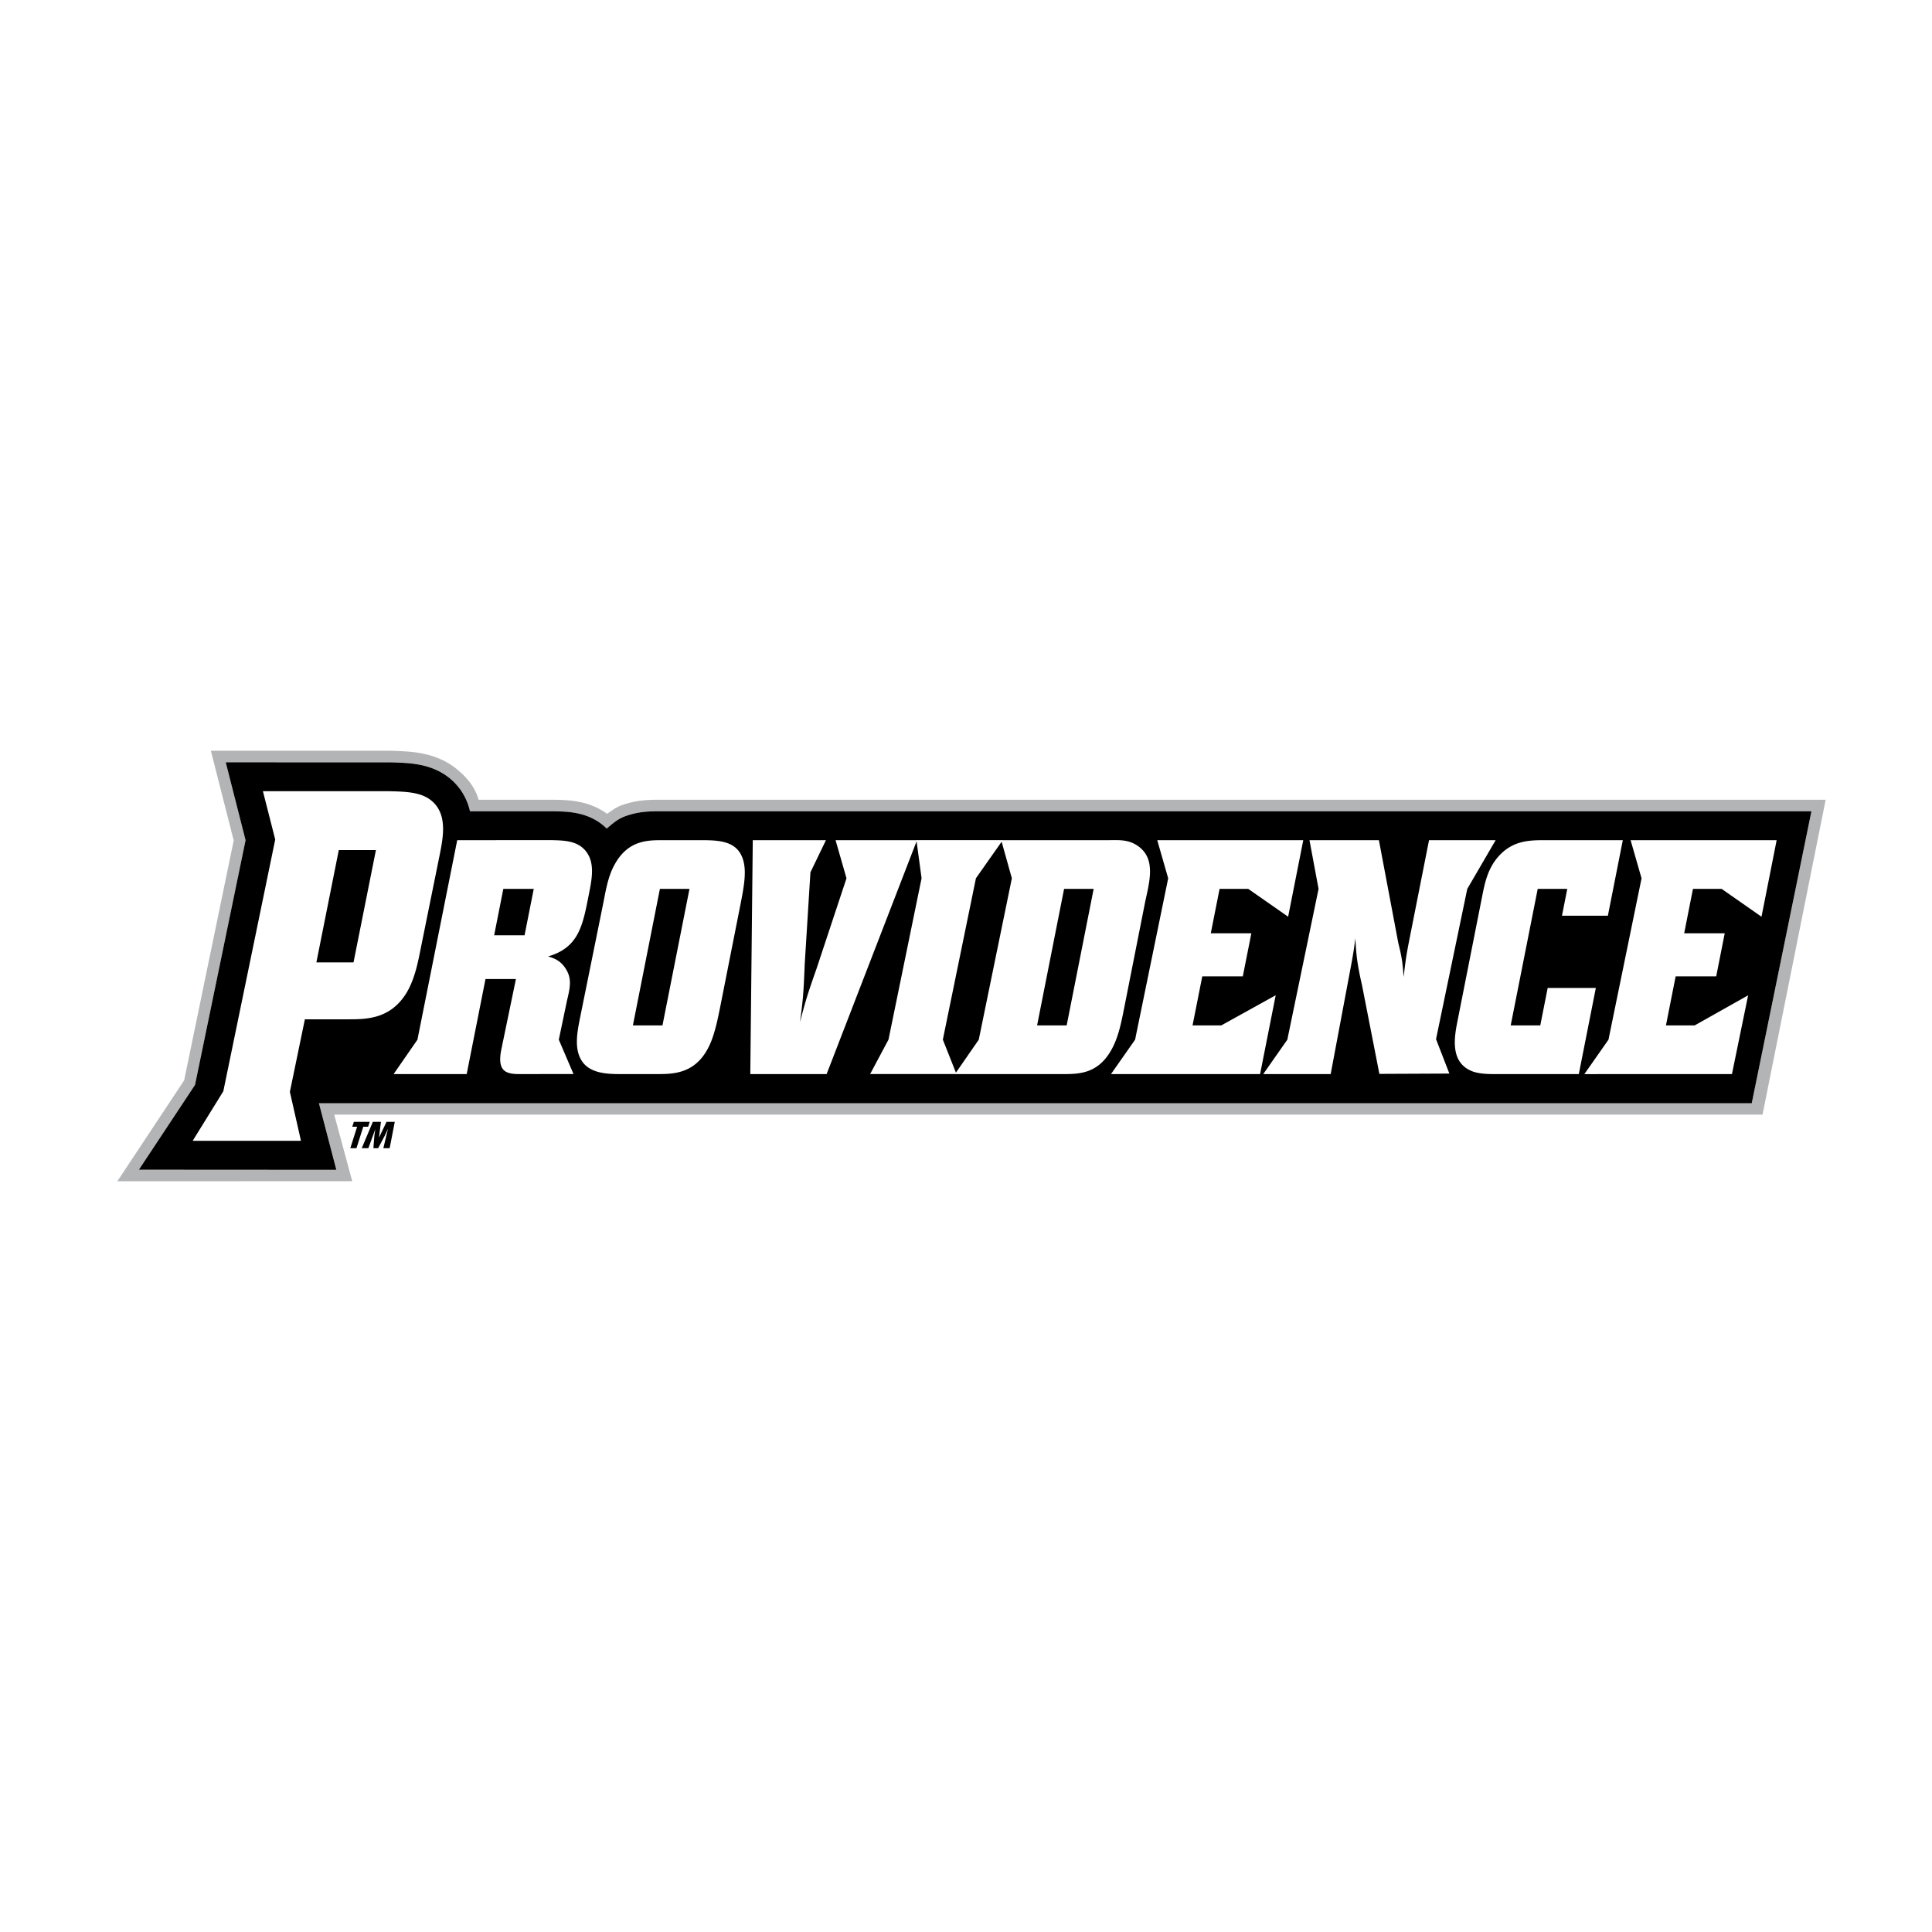 <svg xmlns="http://www.w3.org/2000/svg" width="2500" height="2500" viewBox="0 0 192.756 192.756"><g fill-rule="evenodd" clip-rule="evenodd"><path fill="#fff" d="M0 0h192.756v192.756H0V0z"/><path d="M65.858 78.065c-.538 0-1.119.007-1.717.062-.747.069-1.685.221-2.697.588-.358.13-.653.279-.914.434a8.976 8.976 0 0 0-2.018-.748 11.586 11.586 0 0 0-1.886-.284c-.4-.029-.885-.04-1.265-.051h-6.448c-.514-.992-1.263-1.84-2.148-2.583-1.583-1.326-3.318-1.833-4.619-2.056-.979-.168-2.147-.221-3.31-.248l-20.015-.001 2.729 10.715-4.796 23.219-8.25 12.463 28.889-.004-1.031-3.816h3.687l.557-2.824H177.26l6.992-34.865-118.394-.001zm-30.71 34.349l.155-.486h1.582l-.155.486h-.486l-.68 2.141h-.613l.679-2.141h-.482zm3.729 2.141h-.63l.453-1.891h-.008l-.305.646-.659 1.244h-.474l.099-1.258.083-.584.016-.049h-.009l-.691 1.891h-.659l1.106-2.627h.808l-.192 1.551h.009l.739-1.551h.824l-.51 2.628zm136.971-3.346h-142.5l1.795 6.641-23.432.004 6.663-10.066 4.944-23.933-2.28-8.952h17.779c1.073.025 2.133.067 3.038.223 1.129.194 2.538.618 3.804 1.679 1.062.891 1.779 1.859 2.093 2.985h7.587c.357.01.79.02 1.166.047a9.796 9.796 0 0 1 1.603.24 7.01 7.01 0 0 1 2.466 1.117c.539-.36.869-.644 1.458-.857a9.07 9.07 0 0 1 2.268-.492c.543-.05 1.071-.055 1.559-.055l116.29.001-6.301 31.418z" fill="#fff"/><path d="M40.457 99.217c.881-1.359 1.229-3.118 1.513-4.557l1.921-9.484c.34-1.719.749-3.958-.825-5.277-1.05-.879-2.571-.919-4.296-.959H26.231l1.228 4.821-5.178 25.116-3.058 4.943h10.804l-1.106-4.885 1.496-7.238h4.281c1.802-.002 4.147-.002 5.759-2.48zm-5.186-3.201h-3.704l2.235-11.2h3.704l-2.235 11.2zM56.578 99.789c.311-1.293.491-2.16-.137-3.141-.502-.784-1.09-1.025-1.753-1.224 3.099-.908 3.459-3.141 4.067-6.214.301-1.521.602-3.042-.237-4.199s-2.272-1.157-3.474-1.19l-9.428.004-3.968 19.905-2.378 3.434h7.292l1.877-9.488h3.035l-1.464 7.07c-.418 2.154.479 2.416 1.825 2.416l5.384-.006-1.466-3.426.825-3.941zm-4.242-6.476h-3.034l.915-4.628h3.035l-.916 4.628z" fill="#fff"/><path d="M69.976 83.824h-3.877c-1.489 0-3.457 0-4.783 2.446-.65 1.157-.867 2.524-1.135 3.879l-2.307 11.393c-.301 1.52-.654 3.305.34 4.529.887 1.057 2.51 1.09 3.746 1.09h3.596c1.714 0 4.025-.033 5.336-3.107.475-1.123.756-2.545 1.018-3.867l1.91-9.653c.379-1.917.687-3.471.338-4.694-.549-1.917-2.3-2.016-4.182-2.016zm-3.881 18.479h-2.95l2.694-13.619h2.951l-2.695 13.619zM114.268 89.907c.471-2.121 1.031-4.292-.762-5.521-.975-.668-1.939-.562-2.98-.562h-10.484l.004-.005h-8.613v.005h-8.068l1.09 3.803-3.001 9.056c-.897 2.545-1.064 3.107-1.637 5.289.292-2.182.353-2.777.47-5.785l.57-9.154 1.549-3.209h-7.301l-.248 23.338h7.615l8.976-23.224.498 3.684-3.301 16.102-1.83 3.432h8.461l-.003.006h10.775c1.604 0 3.463-.033 4.793-2.348.678-1.156.986-2.578 1.268-3.998l2.159-10.909zm-16.616 13.822l-2.279 3.291-1.305-3.295 3.301-16.102 2.564-3.645 1.02 3.649-3.301 16.102zm8.77-1.426h-2.951l2.693-13.619h2.951l-2.693 13.619z" fill="#fff"/><path fill="#fff" d="M121.85 102.305h-2.868l.969-4.893h4.045l.852-4.297h-4.047l.877-4.43h2.865l3.975 2.776 1.509-7.635h-14.568l1.09 3.803-3.301 16.101-2.406 3.434h14.879l1.556-7.867-5.427 3.008zM146.389 88.685l2.83-4.859h-6.646l-1.85 9.355c-.359 1.818-.457 2.314-.682 4.298-.111-1.422-.146-1.819-.535-3.405l-1.934-10.248h-6.926l.906 4.859-3.117 15.045-2.406 3.434h6.73l2.137-11.372c.148-.893.221-1.257.318-2.182.115 1.554.115 2.23.672 4.677l1.734 8.854 6.98-.031-1.33-3.434 3.119-14.991z"/><path d="M154.412 98.568l-.738 3.734h-2.951l2.695-13.619h2.949l-.529 2.678h4.58l1.49-7.537h-7.783c-1.545 0-3.209.033-4.619 1.62-1.084 1.224-1.365 2.645-1.641 4.033l-2.445 12.363c-.32 1.619-.816 4.264 1.605 5.092.742.23 1.527.23 2.344.23h8.148l1.699-8.594h-4.804zM162.688 83.826l1.091 3.803-3.3 16.101-2.407 3.434 14.725-.002 1.615-7.859-5.334 3.002h-2.865l.967-4.893h4.047l.849-4.297h-4.045l.875-4.43h2.867l3.975 2.776 1.51-7.635h-14.57z" fill="#fff"/><path d="M65.858 79.789c-.488 0-1.016.005-1.559.055a9.07 9.07 0 0 0-2.268.492c-.589.214-.919.497-1.458.857a7 7 0 0 0-2.466-1.117 9.796 9.796 0 0 0-1.603-.24c-.376-.027-.809-.037-1.166-.047h-7.587c-.314-1.126-1.03-2.094-2.093-2.985-1.266-1.062-2.674-1.485-3.804-1.679-.905-.155-1.964-.198-3.038-.223H21.037l2.28 8.952-4.944 23.933-6.663 10.066 23.432-.004-1.795-6.641h142.5l6.301-31.419H65.858zm108.913 30.283H31.823l1.735 6.641-19.7-.012 5.601-8.463 5.043-24.412-1.979-7.771 16.281.001c1.014.023 2.001.059 2.856.206 1.015.174 2.204.543 3.258 1.426 1.143.958 1.714 2.136 1.976 3.254l8.429-.001c.341.01.739.019 1.098.044a8.69 8.69 0 0 1 1.414.21c.869.211 1.859.633 2.699 1.473.651-.564 1.13-.974 1.891-1.25.717-.26 1.4-.374 1.98-.428.507-.047.999-.05 1.454-.05l114.868.001-5.956 29.131z" fill="#b3b4b6"/><path d="M65.858 80.941c-.455 0-.947.003-1.454.05a7.923 7.923 0 0 0-1.98.428c-.76.276-1.239.686-1.891 1.25-.84-.84-1.83-1.262-2.699-1.473a8.583 8.583 0 0 0-1.414-.21c-.359-.025-.757-.034-1.098-.044l-8.429.001c-.261-1.119-.833-2.297-1.976-3.254-1.055-.883-2.244-1.252-3.258-1.426-.854-.147-1.842-.183-2.856-.206l-16.281-.001 1.979 7.771-5.043 24.412-5.601 8.463 19.7.012-1.735-6.641h142.949l5.955-29.129-114.868-.003zm-35.441 20.754l-1.496 7.238 1.106 4.885H19.223l3.058-4.943 5.178-25.116-1.228-4.821H38.77c1.725.04 3.246.08 4.296.959 1.574 1.319 1.165 3.558.825 5.277L41.97 94.66c-.285 1.439-.632 3.198-1.513 4.557-1.611 2.479-3.957 2.479-5.758 2.479h-4.282v-.001zm21.417 5.467c-1.346 0-2.243-.262-1.825-2.416l1.464-7.07h-3.035l-1.877 9.488H39.27l2.378-3.434 3.968-19.905 9.428-.004c1.202.033 2.635.033 3.474 1.19.839 1.157.538 2.678.237 4.199-.608 3.074-.968 5.307-4.067 6.214.664.198 1.251.44 1.753 1.224.628.98.448 1.848.137 3.141l-.826 3.941 1.466 3.426-5.384.006zm21.984-16.627l-1.91 9.653c-.262 1.322-.543 2.744-1.018 3.867-1.311 3.074-3.622 3.107-5.336 3.107h-3.596c-1.236 0-2.859-.033-3.746-1.09-.995-1.225-.641-3.01-.34-4.529L60.18 90.15c.268-1.355.485-2.723 1.135-3.879 1.327-2.446 3.294-2.446 4.783-2.446h3.877c1.882 0 3.633.099 4.181 2.017.349 1.222.042 2.776-.338 4.693zm32.231 16.627H95.273l.003-.006h-8.461l1.83-3.432 3.301-16.102-.498-3.684-8.976 23.224h-7.615l.248-23.338h7.301l-1.549 3.209-.57 9.154c-.117 3.008-.179 3.604-.47 5.785.573-2.182.74-2.744 1.637-5.289l3.001-9.056-1.09-3.803h8.068v-.005h8.613l-.004.005h10.484c1.041 0 2.006-.106 2.98.562 1.793 1.229 1.232 3.399.762 5.521l-2.158 10.91c-.281 1.42-.59 2.842-1.268 3.998-1.33 2.314-3.19 2.347-4.793 2.347zm4.793.002l2.406-3.434 3.301-16.102-1.09-3.803h14.568l-1.51 7.636-3.975-2.776h-2.865l-.877 4.43h4.047l-.852 4.297h-4.045l-.969 4.893h2.867l5.428-3.008-1.557 7.867h-14.877zm26.779-.023l-1.734-8.854c-.557-2.446-.557-3.123-.672-4.677-.098.925-.17 1.289-.318 2.182l-2.137 11.372h-6.73l2.406-3.434 3.117-15.045-.906-4.859h6.926l1.934 10.248c.389 1.586.424 1.983.535 3.405.225-1.984.322-2.48.682-4.298l1.85-9.355h6.646l-2.83 4.859-3.117 14.991 1.33 3.434-6.982.031zm11.748.021c-.816 0-1.602 0-2.344-.23-2.422-.828-1.926-3.473-1.605-5.092l2.445-12.363c.275-1.388.557-2.81 1.641-4.033 1.41-1.586 3.074-1.62 4.619-1.62h7.783l-1.49 7.537h-4.58l.529-2.678h-2.949l-2.695 13.619h2.951l.738-3.734h4.805l-1.699 8.594h-8.149zm22.404-18.477h-2.867l-.875 4.43h4.045l-.85 4.297h-4.047l-.967 4.893h2.865l5.334-3.002-1.615 7.859-14.725.002 2.406-3.434 3.301-16.102-1.092-3.803h14.57l-1.51 7.636-3.973-2.776z"/><path d="M35.564 114.555l.68-2.141h.486l.155-.486h-1.582l-.155.486h.482l-.679 2.141h.613zM37.823 113.479h-.009l.192-1.551h-.807l-1.107 2.627h.659l.692-1.891h.009l-.016.049-.083.584-.099 1.258h.474l.659-1.244.304-.647h.009l-.453 1.891h.63l.509-2.627h-.824l-.739 1.551zM63.145 102.303h2.95l2.695-13.619h-2.951l-2.694 13.619zM97.369 87.623l-3.301 16.102 1.305 3.295 2.279-3.291 3.301-16.102-1.019-3.649-2.565 3.645zM31.566 96.016h3.705l2.234-11.201h-3.704l-2.235 11.201zM103.471 102.303h2.951l2.693-13.619h-2.951l-2.693 13.619zM49.302 93.313h3.034l.916-4.628h-3.035l-.915 4.628z"/></g></svg>